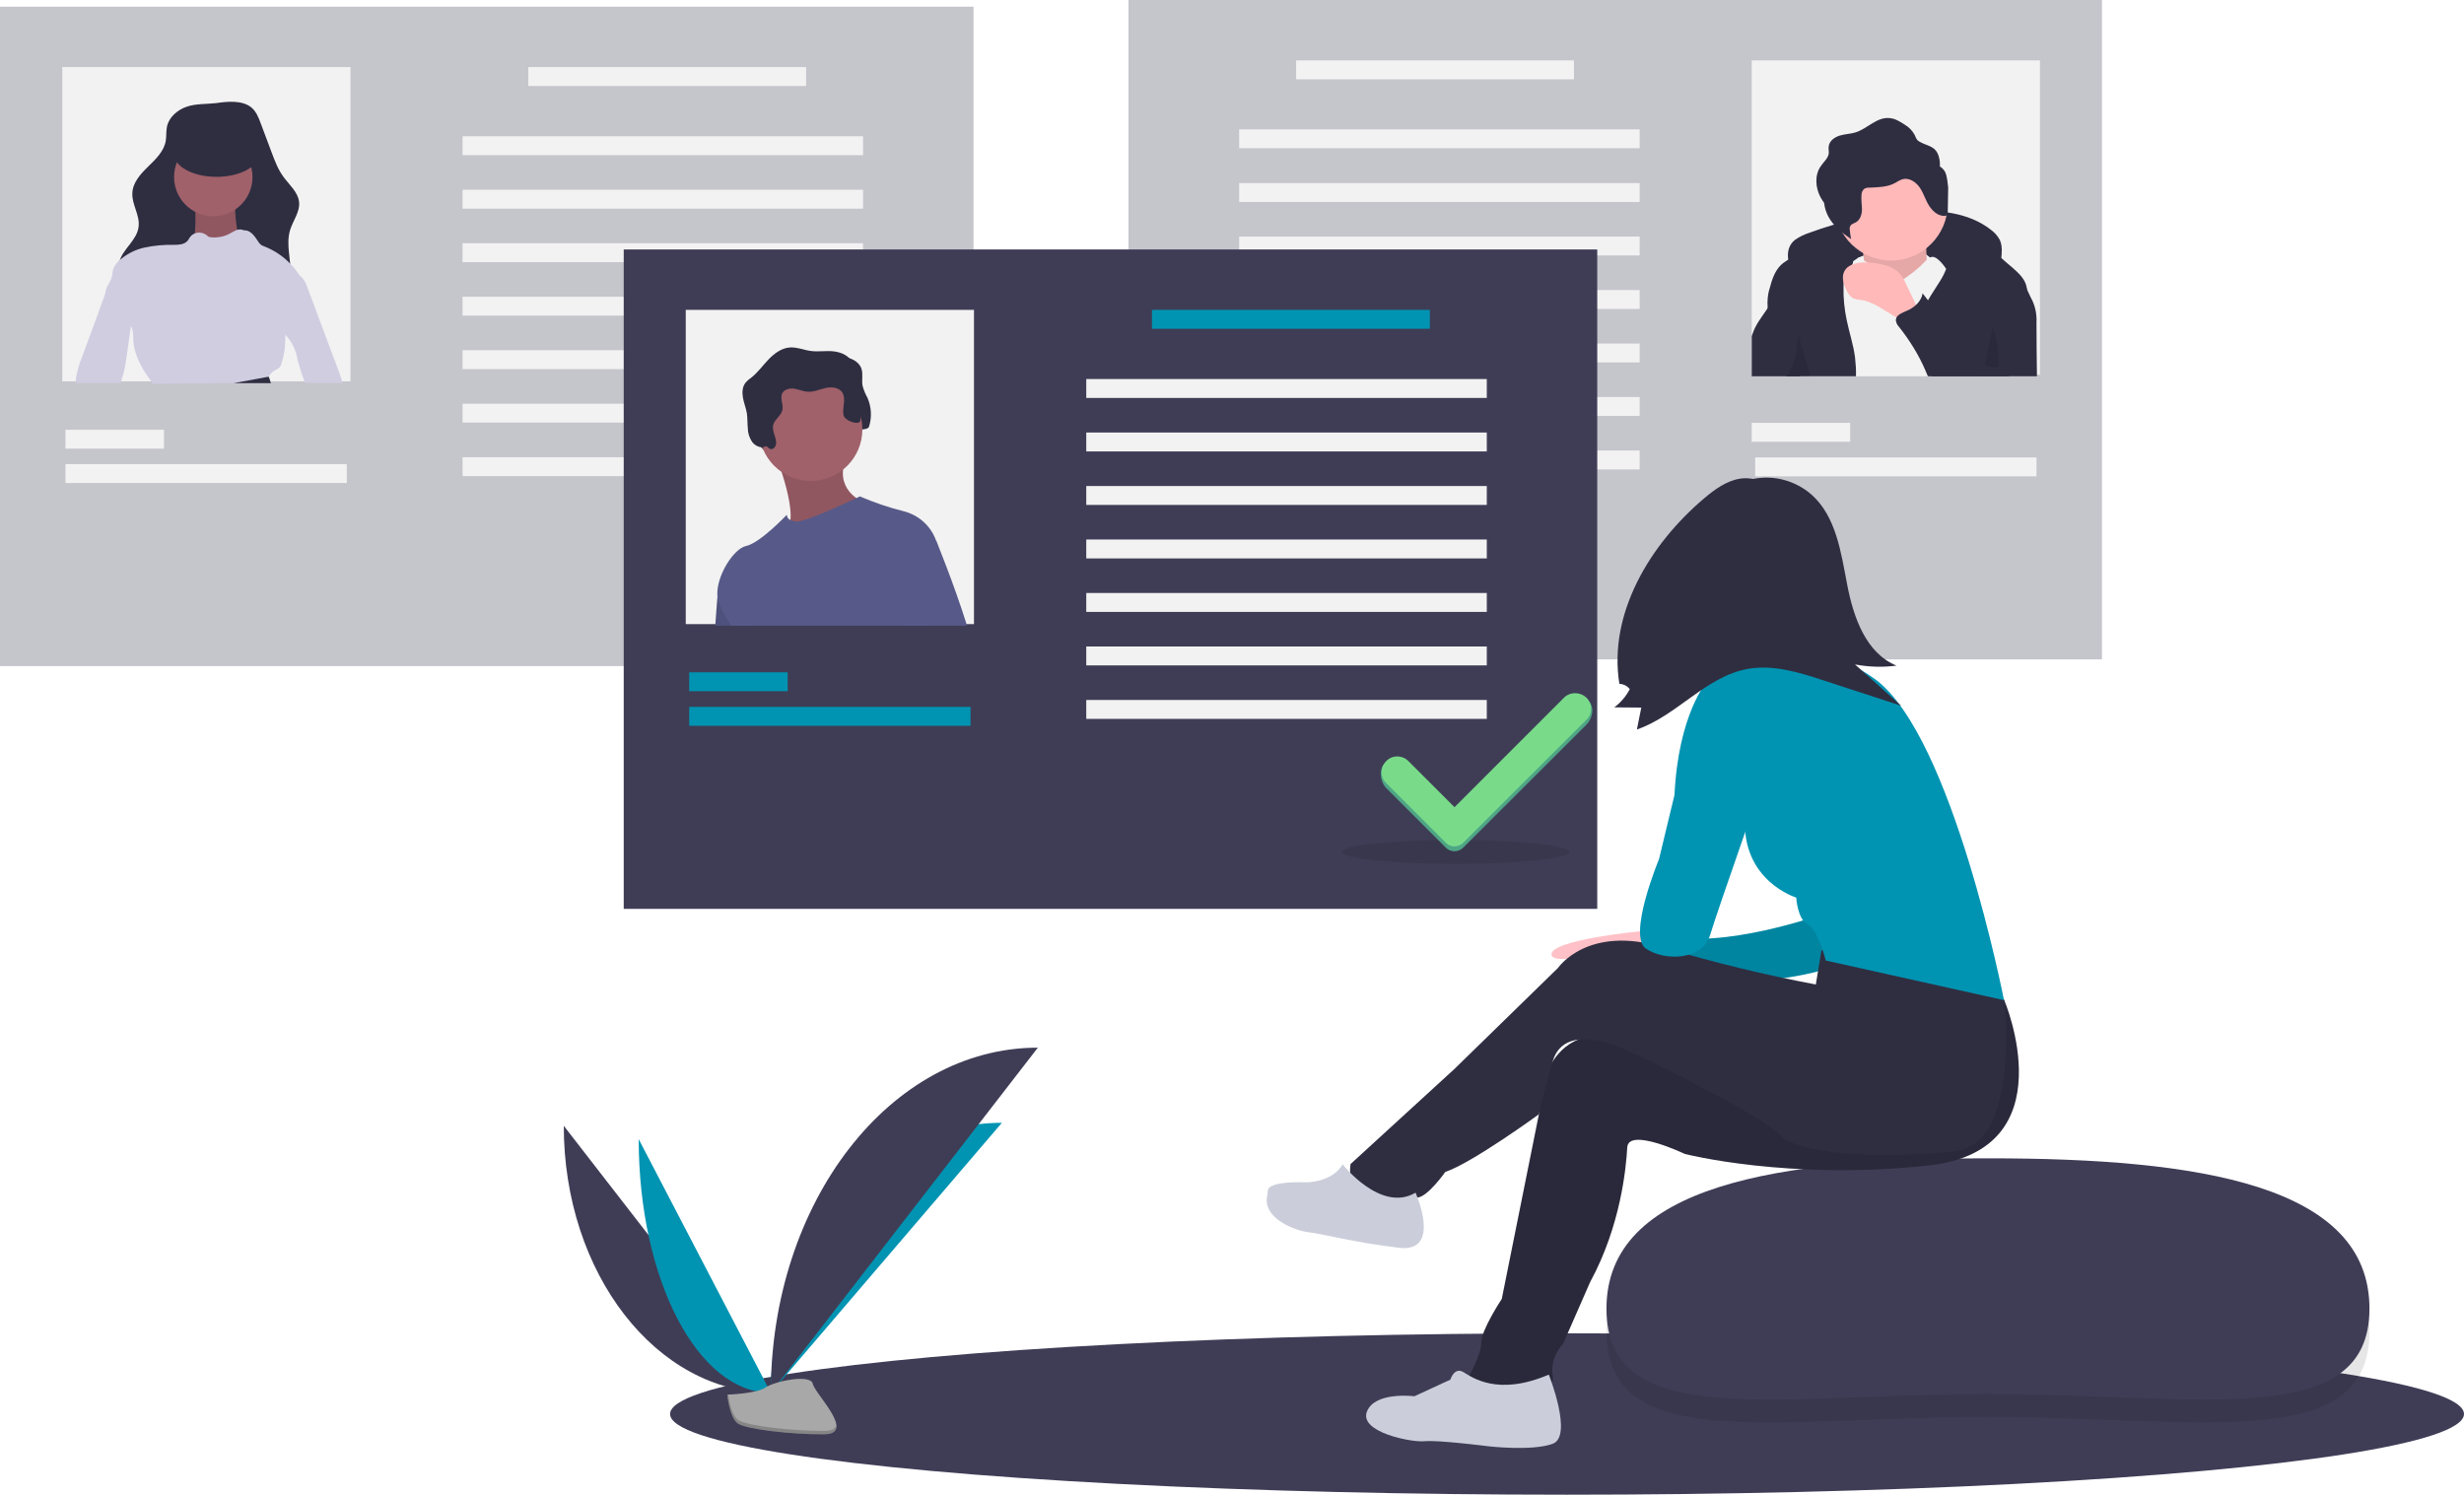 <?xml version="1.0" encoding="utf-8"?>
<svg xmlns="http://www.w3.org/2000/svg" xmlns:xlink="http://www.w3.org/1999/xlink" version="1.1" id="b225c2ac-b0fc-4c56-8095-6e63207963c3" x="0px" y="0px" viewBox="0 0 1068.6 648.3" style="enable-background:new 0 0 1068.6 648.3;">
<style type="text/css">
	.st0{fill:#3F3D56;}
	.st1{opacity:0.3;fill:#3F3D56;enable-background:new    ;}
	.st2{fill:#F2F2F2;}
	.st3{fill:#2F2E41;}
	.st4{fill:#FFB9B9;}
	.st5{opacity:0.1;enable-background:new    ;}
	.st6{fill:#D0CDE1;}
	.st7{fill:#A0616A;}
	.st8{fill:#575A89;}
	.st9{fill:#0094B2;}
	.st10{fill:#57B894;}
	.st11{fill:#79DB8A;}
	.st12{fill:#FFC1C7;}
	.st13{fill:#CBCEDA;}
	.st14{fill:#A8A8A8;}
	.st15{opacity:0.2;enable-background:new    ;}
</style>
<title>hire</title>
<ellipse class="st0" cx="679.6" cy="613.3" rx="389" ry="35"/>
<rect x="489.4" class="st1" width="422.2" height="286"/>
<rect x="759.7" y="26.2" class="st2" width="125" height="136.3"/>
<rect x="562.1" y="26.2" class="st2" width="120.5" height="8.2"/>
<rect x="759.7" y="183.4" class="st2" width="42.7" height="8.2"/>
<rect x="761.2" y="198.4" class="st2" width="122" height="8.2"/>
<rect x="537.4" y="56.1" class="st2" width="173.7" height="8.2"/>
<rect x="537.4" y="79.4" class="st2" width="173.7" height="8.2"/>
<rect x="537.4" y="102.6" class="st2" width="173.7" height="8.2"/>
<rect x="537.4" y="125.8" class="st2" width="173.7" height="8.2"/>
<rect x="537.4" y="149" class="st2" width="173.7" height="8.2"/>
<rect x="537.4" y="172.2" class="st2" width="173.7" height="8.2"/>
<rect x="537.4" y="195.4" class="st2" width="173.7" height="8.2"/>
<path class="st3" d="M778.5,104c1.9-1.3,3.9-2.3,6.1-3c13.7-5.1,28.1-8.2,42.7-9.3c12.7-0.9,26.4,0.2,36.3,8.1&#xA;	c1.5,1.1,2.8,2.6,3.7,4.3c1.2,2.7,0.9,5.8,0.5,8.8c-0.1,1.1-0.4,2.3-0.8,3.3c-1.3,2.5-4.6,3.4-7.5,3.1s-5.5-1.5-8.3-2.1&#xA;	c-1.7-0.3-3.5-0.5-5.3-0.5l-17.6-1c-11-0.6-22.1-1.2-32.8,1c-3.3,0.6-6.5,1.7-9.5,3.3c-2.5,1.4-4.1,3.4-6.4,0.8&#xA;	C775.4,116.4,773.2,108.1,778.5,104z"/>
<path class="st2" d="M805.8,111.8c0,0,23.7-10.6,32.7,1.6s-4.9,7.4-4.9,7.4l-15.5,4.9l-17.2-3.3L805.8,111.8z"/>
<path class="st4" d="M807,104c0,0,3.3,15.5,0.8,19.6s13.9,9.8,13.9,9.8l15.5-6.5c0,0-4.1-25.4,0-30.3L807,104z"/>
<path class="st5" d="M807,104c0,0,3.3,15.5,0.8,19.6s13.9,9.8,13.9,9.8l15.5-6.5c0,0-4.1-25.4,0-30.3L807,104z"/>
<path class="st4" d="M844.7,88.5c0,13.5-11,24.5-24.5,24.5c-1.5,0-2.9-0.1-4.4-0.4c-13.3-2.4-22.2-15.2-19.8-28.5&#xA;	s15.2-22.2,28.5-19.8C836.2,66.5,844.7,76.6,844.7,88.5z"/>
<path class="st2" d="M859.5,163.2h-78.3l1.8-7.7l7.7-33.5l8.9-6l0,0l4.2-2.8l2.1-1.4c0,0,1.2,0.6,2.6,1.3c0.4,0.2,0.8,0.5,1.3,0.7&#xA;	c0,0,0,0,0,0c0.7,0.4,1.3,0.8,1.9,1.3c0.1,0.1,0.2,0.2,0.3,0.3c1.6,1.6,6.1,9.8,13.6,5.6c0.4-0.2,0.7-0.4,1.1-0.7&#xA;	c2-1.4,3.8-2.8,5.6-4.4c1.6-1.4,2.6-2.6,3.4-3.3c0.4-0.4,0.8-0.7,1.3-0.9c0.4-0.2,0.7-0.3,1.1-0.3c2.5,0,5.7,4.9,5.7,4.9l0.1,0.3&#xA;	l0,0l10.3,31L859.5,163.2z"/>
<path class="st3" d="M781.2,163.2h23.7c0.1-2.7-0.1-5.5-0.4-8.2c-0.7-5.5-2.5-10.7-3.6-16.1c-1-4.7-1.5-9.6-1.4-14.4&#xA;	c0-0.7,0-1.3,0.1-2c0.1-1.5,0.5-3,1.3-4.4c0.6-0.9,1.3-1.6,1.9-2.4c0.2-0.3,0.4-0.6,0.5-0.9v0c0.1-0.1,0.1-0.3,0.2-0.5&#xA;	c0.1-0.4,0.2-0.7,0.2-1.1c0.1-2.5-2.1-4.9-4.5-5.9c-3.4-1.3-7.1-1.4-10.6-0.4c-3.5,1-6.8,2.4-10,4.1c-1.1,0.5-2.1,1.1-3.2,1.7&#xA;	c-1.2,0.7-2.4,1.6-3.3,2.5c-2.5,2.6-3.7,6.3-4.6,9.8c-0.9,2.7-1.1,5.6-0.9,8.4c0,0.1,0,0.2,0,0.3c0.9,4.7,4.7,8.2,6.7,12.5&#xA;	c2.4,5,2.2,10.8,1.3,16.2c0,0.3-0.1,0.6-0.1,0.8L781.2,163.2L781.2,163.2z"/>
<path class="st3" d="M877.8,133.2c-3,9.8-5.1,19.8-6.5,30h-33.8c-0.9-2.4-1.8-4.8-2.6-7.2c-0.7-1.8-1.3-3.7-1.8-5.6&#xA;	c-0.5-2.2-0.8-4.4-0.8-6.7c0-0.5,0-1.1,0.1-1.6c0,0,0,0,0,0c0.2-2.8,0.9-5.6,2-8.3c0.5-1.2,1.1-2.4,1.7-3.5c1.6-2.8,3.5-5.5,5.2-8.3&#xA;	c1.1-1.7,2-3.5,2.7-5.3c0,0,0,0,0,0c1-2.4,1.5-4.9,1.5-7.4c-0.1-3.3-5.6-9.1,0.4-8.5c8.3,0.7,15.4,5.5,21.9,11&#xA;	c1.7,1.5,3.4,3,5.1,4.4c2.6,2.3,5.3,4.8,6,8.2c0.1,0.5,0.2,1.1,0.2,1.6C879.1,128.4,878.6,130.9,877.8,133.2z"/>
<path class="st4" d="M827.1,124.2c-0.9-2.3-2.2-4.4-3.8-6.2c-1.7-1.4-3.7-2.5-5.9-3c-2.8-0.8-5.7-1.2-8.6-1.2c-3.5,0-7.5,0.9-9,4&#xA;	c-1.2,2.5-0.3,5.4,0.9,7.9c0.5,1.3,1.3,2.4,2.4,3.3c1.5,1,3.4,1,5.2,1.3c2.7,0.7,5.3,1.9,7.7,3.5l6.1,3.7l10.4,6.3&#xA;	c-0.3-0.2-0.2-7.3-0.5-8.5C831,131.6,828.7,127.8,827.1,124.2z"/>
<path class="st3" d="M844,75.7c-0.4-1.5-1.4-2.7-2.7-3.5c0.1-1.6-0.1-3.1-0.6-4.7c-1.5-4.4-5-4.1-8.3-6.1c-1.4-0.8-1.4-1.6-2.1-3&#xA;	c-1-1.8-2.5-3.3-4.2-4.3c-2.1-1.4-4.4-2.8-6.9-2.9c-5.3-0.4-9.4,4.6-14.4,6.2c-2.2,0.7-4.6,0.7-6.9,1.4s-4.5,2.3-4.8,4.6&#xA;	c-0.2,1.1,0.1,2.2,0,3.2c-0.3,2.1-2.2,3.6-3.4,5.4c-2.8,3.9-2.4,9.3-0.2,13.5c0.5,0.9,1,1.7,1.6,2.5c0.2,2,0.8,3.9,1.7,5.7&#xA;	c2.2,4.2,6,7.3,10,10c-0.3-1.4-0.5-2.8-0.6-4.2c-0.1-0.5,0-1,0.2-1.4c0.4-0.9,1.6-1.2,2.5-1.7c1.8-1,2.6-3.4,2.6-5.5&#xA;	s-0.4-4.2-0.2-6.4c0-1,0.4-1.9,1.2-2.6c0.7-0.4,1.5-0.6,2.2-0.5c3.8-0.2,7.7-0.2,11.1-2c1.1-0.7,2.2-1.3,3.4-1.7&#xA;	c2.8-0.7,5.7,1.2,7.4,3.7s2.4,5.3,4,7.8s4.1,4.7,7,4.4c0.3,0,0.6-0.1,0.9-0.4c0.1-0.2,0.2-0.5,0.2-0.7l0.2-11.1&#xA;	C844.7,79.5,844.5,77.5,844,75.7z"/>
<path class="st3" d="M779.3,150c0.5,4.4,0.9,8.8,1,13.2h-20.6v-17.3c0.1-0.4,0.2-0.8,0.4-1.2c1.3-4,4-7.3,6.3-10.7&#xA;	c0.1-0.2,0.2-0.3,0.3-0.5c1-1.5,1.9-3,2.6-4.6c0.3-0.8,0.9-4.6,1.4-5c2.4-1.4,4.4,4.6,4.8,6c1.2,4.8,2.2,9.6,3,14.5&#xA;	C778.8,146.2,779.1,148.1,779.3,150z"/>
<path class="st3" d="M883.4,163.2h-47.3c-0.4-1-0.8-1.9-1.2-2.8c-2.9-6.7-6.8-12.9-11.3-18.6c-0.8-0.8-1.2-1.7-1.4-2.8&#xA;	c0-0.4,0.1-0.9,0.3-1.3c0.7-1.3,2.6-2.1,4.2-2.8c1.6-0.6,3.1-1.6,4.3-2.7c1.1-1,2-2.3,2.5-3.7c0.1-0.4,0.2-0.8,0.3-1.3&#xA;	c0.2,0.3,0.4,0.6,0.7,0.9c0.5,0.7,1.1,1.4,1.6,2.1c5.2,6.7,11,13.4,18.2,17.4c1.9,1.1,3.9,1.9,6,2.5c0.4,0.2,0.9,0.2,1.3,0&#xA;	c0.3-0.3,0.5-0.6,0.5-1c0.6-2.7,0.9-5.5,1.3-8.2c0.9-5,2.5-9.8,4.9-14.2c1.3-2.5,5.7-11.6,8.5-5.9c0.8,1.7,1.6,3.3,2.4,5&#xA;	c0.5,1.1,1,2.1,1.5,3.2c1.9,3.3,2.7,7.2,2.5,11C883.2,147.7,883.3,155.5,883.4,163.2z"/>
<path class="st5" d="M781.2,163.2h4.1l-2.3-7.7l-3.3-11.1c0,1.9-0.1,3.8-0.3,5.6c-0.5,3.9-1.6,7.6-3.3,11.1&#xA;	c-0.3,0.7-0.7,1.4-0.9,2.1L781.2,163.2L781.2,163.2z"/>
<path class="st5" d="M864.6,139.5c-0.6,1.6-0.1,3.3,0.4,4.9c1.3,4.6,1.9,9.4,1.8,14.2c0.1,0.3-0.1,0.6-0.4,0.6c-0.1,0-0.1,0-0.2,0&#xA;	c-1.9,0.1-4,0.1-5.3-1.3L864.6,139.5z"/>
<rect y="2.9" class="st1" width="422.2" height="286"/>
<rect x="27" y="29.1" class="st2" width="125" height="136.3"/>
<rect x="229.1" y="29.1" class="st2" width="120.5" height="8.2"/>
<rect x="28.4" y="186.4" class="st2" width="42.7" height="8.2"/>
<rect x="28.4" y="201.3" class="st2" width="122" height="8.2"/>
<rect x="200.6" y="59.1" class="st2" width="173.7" height="8.2"/>
<rect x="200.6" y="82.3" class="st2" width="173.7" height="8.2"/>
<rect x="200.6" y="105.5" class="st2" width="173.7" height="8.2"/>
<rect x="200.6" y="128.7" class="st2" width="173.7" height="8.2"/>
<rect x="200.6" y="151.9" class="st2" width="173.7" height="8.2"/>
<rect x="200.6" y="175.1" class="st2" width="173.7" height="8.2"/>
<rect x="200.6" y="198.3" class="st2" width="173.7" height="8.2"/>
<path class="st6" d="M148.6,166.1h-16.3c-1.3-3.4-2.4-6.8-3.3-10.2c-0.6-4.1-2.5-7.8-5.3-10.8c-0.9-1-1.6-2-2.3-3.1&#xA;	c-1.4-2.7-1.9-5.8-1.4-8.8c0.1-0.8,0.2-1.7,0.4-2.5c0.7-3.2,1.9-6.3,2.9-9.4c0.4-1.3,1.6-2.2,2.9-2.4c1.1-0.2,2.2-0.1,3.2,0.4&#xA;	c0.2,0.1,0.4,0.2,0.6,0.3c1.8,1.1,2.7,3.3,3.4,5.3c3.4,9.1,6.8,18.2,10.2,27.3c0.7,1.8,1.3,3.5,2,5.3c1,2.6,1.9,5.2,2.8,7.9&#xA;	C148.4,165.6,148.5,165.9,148.6,166.1z"/>
<path class="st3" d="M80.9,46.3c-4,1.4-7.7,4.6-8.5,8.7C72,57,72.2,59,71.9,61c-0.7,4.5-4.3,8-7.6,11.2s-6.7,6.9-6.9,11.5&#xA;	c-0.3,5,3.4,9.7,2.7,14.7c-0.7,5.8-6.8,9.5-8.4,15.2c-1,3.8,0.2,7.8,2.3,11.1c3.9,6.3,10.5,10.6,17.6,12.9s14.6,2.8,22,2.9&#xA;	c9,0.1,18.9-0.7,25.6-6.6c3.9-3.4,6.3-8.2,6.8-13.4c0.6-6.9-2.2-14-0.2-20.7c1.3-4.2,4.4-8,3.9-12.3c-0.5-4.2-4.2-7.3-6.7-10.7&#xA;	c-2.4-3.2-3.8-7-5.2-10.7L113,53.3c-0.9-2.5-2-5.1-4.1-6.8c-4-3.1-10.3-2.5-15-1.8C89.6,45.2,85,44.9,80.9,46.3z"/>
<path class="st7" d="M84.7,88.4c0,0,0.5,14.2-0.9,15.6s5.7,10.9,5.7,10.9l12.8-0.5l6.6-5.2l-5.7-7.6c0,0-2.4-12.3-0.5-15.1&#xA;	S84.7,88.4,84.7,88.4z"/>
<path class="st5" d="M84.7,88.4c0,0,0.5,14.2-0.9,15.6s5.7,10.9,5.7,10.9l12.8-0.5l6.6-5.2l-5.7-7.6c0,0-2.4-12.3-0.5-15.1&#xA;	S84.7,88.4,84.7,88.4z"/>
<circle class="st7" cx="92.5" cy="76.8" r="17"/>
<path class="st6" d="M101.2,166.1H115c0.5-0.9,1-1.9,1.6-2.8v0c0.6-1.1,1.5-2,2.5-2.6c0.7-0.3,1.3-0.7,1.9-1.1&#xA;	c0.6-0.6,0.9-1.3,1.1-2.1c1-3,1.5-6.1,1.6-9.2c0-1,0-2.1,0.1-3.2c0-0.8,0.1-1.6,0.3-2.4c0.5-1.6,1.2-3.2,2-4.6&#xA;	c1.9-3.4,3.7-6.8,5.6-10.2c0.3-1,0.5-2,0.4-3c0-1.4-0.5-2.7-1.2-3.8c-0.3-0.5-0.5-0.9-0.8-1.4c-1.2-1.8-2.5-3.6-4-5.1&#xA;	c-3.2-3.4-7.1-6-11.4-7.7c-0.5-0.2-1.1-0.4-1.5-0.7c-0.6-0.5-1-1-1.4-1.7c-1.5-2.3-3.3-4.8-6-4.6c-0.9-0.4-1.9-0.5-2.9-0.2&#xA;	c-0.1,0-0.3,0.1-0.4,0.1c-1,0.5-2,1-3,1.6c-2.5,1.3-5.3,1.8-8.1,1.5c-0.3,0-0.6-0.1-0.9-0.2c-0.3-0.2-0.6-0.4-0.9-0.7&#xA;	c-1.4-1.1-3.3-1.4-5-0.8c-0.8,0.3-1.5,0.8-2,1.4c-0.5,0.6-0.8,1.4-1.4,2c-1.4,1.5-3.8,1.6-5.8,1.6c-4.3-0.1-8.6,0.3-12.8,1.2&#xA;	c-3.7,0.8-7.1,2.5-10.1,4.9l0,0c-0.4,0.3-0.8,0.7-1.2,1.1c-0.9,0.8-1.5,1.8-2,2.8c-0.6,1.5-0.5,3.1-1,4.6c-0.6,1.7-1.8,3-2.3,4.7&#xA;	c-0.4,1.3-0.3,2.7-1,3.8c0,0,0.1,0,0.1,0.1c2.7,2.4,5.1,5.5,7.8,7.9c1.6,1.2,2.9,2.7,4,4.4c0.2,0.4,0.4,0.8,0.5,1.2&#xA;	c0.3,1.4,0.4,2.9,0.4,4.4c0.3,7,4.1,13.3,8.4,18.9c0.1,0.1,0.2,0.2,0.3,0.3L101.2,166.1z"/>
<path class="st6" d="M56.8,141.3c-0.6,4.5-1.3,8.9-1.9,13.4c-0.3,2.4-0.7,4.8-1.3,7.1c-0.4,1.4-0.9,2.9-1.2,4.3H32.8&#xA;	c0-0.8,0.1-1.6,0.2-2.4c0.5-2.9,1.3-5.7,2.4-8.4c2.3-6.1,4.5-12.3,6.8-18.4c1-2.6,1.8-5.3,2.9-7.9c0.2-0.5,0.4-1,0.6-1.4&#xA;	c1.1-2.5,4.3-1.5,6.6-1.1c0.6,0.1,1.3,0.3,1.8,0.5c0.7,0.4,1.3,1,1.7,1.6c2.2,3.3,1.7,7.6,1.2,11.5&#xA;	C56.9,140.5,56.8,140.9,56.8,141.3z"/>
<path class="st3" d="M116.6,163.4c0,0.1,0.4,1.2,0.9,2.8h-16.3C109.2,164.8,116.6,163.3,116.6,163.4L116.6,163.4z"/>
<ellipse class="st3" cx="93.9" cy="66.8" rx="18.4" ry="9.9"/>
<rect x="270.5" y="108.2" class="st0" width="422.2" height="286"/>
<ellipse class="st5" cx="631.3" cy="369.5" rx="49.4" ry="5.2"/>
<rect x="297.4" y="134.4" class="st2" width="125" height="136.3"/>
<path class="st3" d="M337.7,197c0.8,0.3,1.7-0.1,2.2-0.9c1.7-2.7-1.5-6.2-0.8-9.4c0.6-2.5,3.4-4,4-6.5c0.6-2.4-1.2-5.2,0-7.4&#xA;	c0.9-1.7,3.3-2.2,5.2-1.9s3.8,1.2,5.8,1.3c2.6,0.2,5.1-1,7.7-1.6s5.7-0.3,7.2,1.8c1.9,2.8,0,6.6,0.6,9.9c0.5,2.6,2.7,4.8,2.8,7.5&#xA;	c0,1-2.5,0.2-2.3,1.1s-1,0.1-0.1,0c0.8-0.2,1.4-0.9,1.4-1.7c0.1-0.8,1.6-1,1.6-1.8c0-1.9,3.3-0.6,3.9-2.4c1.3-4.1,1-8.6-0.7-12.5&#xA;	c-0.9-1.6-1.6-3.3-2.1-5.1c-0.5-2.5,0.3-5.1-0.5-7.5c-1.1-3.2-4.7-4.8-8.1-5.2s-6.8,0.3-10.1-0.2c-3-0.4-5.9-1.7-8.9-1.5&#xA;	c-3.6,0.2-6.8,2.6-9.3,5.2s-4.6,5.6-7.5,7.9c-0.9,0.6-1.7,1.3-2.4,2.1c-1.5,1.8-1.6,4.3-1.2,6.6s1.3,4.4,1.7,6.7&#xA;	c0.3,2.1,0.2,4.3,0.4,6.4c0,2.2,0.7,4.3,1.9,6.1c1.1,1.4,2.7,2.3,4.5,2.3c0.6,0,1.1-0.5,1.7-0.4C336.7,195.9,337,196.7,337.7,197z"/>
<path class="st8" d="M310.2,271.4c0.5-7.5,1-13.1,1-13.1l3.5-9.3l11.3,22.4L310.2,271.4z"/>
<path class="st5" d="M310.2,271.4c0.5-7.5,1-13.1,1-13.1l3.5-9.3l11.3,22.4L310.2,271.4z"/>
<path class="st7" d="M336.5,197.7c0,0,10.6,26.9,4.5,32s34-8.7,34-8.7l-1-3.5c0,0-13.1-5.1-6.7-19.9S336.5,197.7,336.5,197.7z"/>
<path class="st5" d="M336.5,197.7c0,0,10.6,26.9,4.5,32s34-8.7,34-8.7l-1-3.5c0,0-13.1-5.1-6.7-19.9S336.5,197.7,336.5,197.7z"/>
<circle class="st7" cx="351.6" cy="186.2" r="22.4"/>
<path class="st8" d="M406,234.6c0,0-0.1,1.8-0.2,4.9c-0.3,6.3-0.9,18.2-1.5,31.9h-87c-2.3-3-4.1-6.4-5.5-9.9c-0.4-1-0.6-2.1-0.7-3.2&#xA;	c-0.5-8.5,7.1-20.4,12.5-21.5c6.1-1.3,17.6-13.5,17.6-13.5c0.1,0.9,0.6,1.8,1.5,2.2v0c0.9,0.5,2,0.7,3,0.7c3.8,0,20.3-7.6,25.6-10.1&#xA;	c1-0.5,1.6-0.8,1.6-0.8c6.1,2.6,12.4,4.8,18.9,6.4C398.5,223.4,403.8,228.2,406,234.6z"/>
<path class="st3" d="M333.9,194.7c0.8,0.3,1.7-0.1,2.2-0.9c1.7-2.7-1.5-6.2-0.8-9.4c0.6-2.5,3.4-4,4-6.5c0.6-2.4-1.2-5.2,0-7.4&#xA;	c0.9-1.7,3.3-2.2,5.2-1.9s3.8,1.2,5.8,1.3c2.6,0.2,5.1-1,7.7-1.6s5.7-0.3,7.2,1.8c1.9,2.8,0,6.6,0.6,9.9c0.5,2.6,6.6,4.5,7.2,2.7&#xA;	c1.3-4.1,1-8.6-0.7-12.5c-0.9-1.6-1.6-3.3-2.1-5.1c-0.5-2.5,0.3-5.1-0.5-7.5c-1.1-3.2-4.7-4.8-8.1-5.2s-6.8,0.3-10.1-0.2&#xA;	c-3-0.4-5.9-1.7-8.9-1.5c-3.6,0.2-6.8,2.6-9.3,5.2s-4.6,5.6-7.5,7.9c-0.9,0.6-1.7,1.3-2.4,2.1c-1.5,1.8-1.6,4.3-1.2,6.6&#xA;	s1.3,4.4,1.7,6.7c0.3,2.1,0.2,4.3,0.4,6.4c0,2.2,0.7,4.3,1.9,6.1c1.1,1.4,2.7,2.3,4.5,2.3c0.6,0,1.1-0.5,1.7-0.4&#xA;	C332.8,193.7,333.2,194.4,333.9,194.7z"/>
<path class="st5" d="M417.1,271.4h-25.4c-1.9-14.2-3.5-29-3.5-29l5.1-2.2l10.4-5.6c0,0,0.8,1.8,2,4.9&#xA;	C408.4,246.1,413.2,258.5,417.1,271.4z"/>
<path class="st8" d="M419.4,271.4h-28.6c-4.2-15.5-8.4-32.3-8.4-32.3l10.9-8l12.8,3.5C406,234.6,413.5,252.5,419.4,271.4z"/>
<rect x="499.6" y="134.4" class="st9" width="120.5" height="8.2"/>
<rect x="298.9" y="291.6" class="st9" width="42.7" height="8.2"/>
<rect x="298.9" y="306.6" class="st9" width="122" height="8.2"/>
<rect x="471.1" y="164.4" class="st2" width="173.7" height="8.2"/>
<rect x="471.1" y="187.6" class="st2" width="173.7" height="8.2"/>
<rect x="471.1" y="210.8" class="st2" width="173.7" height="8.2"/>
<rect x="471.1" y="234" class="st2" width="173.7" height="8.2"/>
<rect x="471.1" y="257.2" class="st2" width="173.7" height="8.2"/>
<rect x="471.1" y="280.4" class="st2" width="173.7" height="8.2"/>
<rect x="471.1" y="303.6" class="st2" width="173.7" height="8.2"/>
<path class="st10" d="M678.3,304.7l-47.5,47.5l-20-20c-2.7-2.7-7-2.7-9.6,0l-0.7-1.1c-2.7,2.7-1.9,8.1,0.7,10.7l25.9,25.9&#xA;	c2,2,5.3,2,7.4,0l53.5-53.4c2.7-2.7,3.6-7.5,1-10.2l0,0C686.2,301.5,680.9,302.1,678.3,304.7z"/>
<path class="st5" d="M678.3,304.7l-47.5,47.5l-20-20c-2.7-2.7-7-2.7-9.6,0l-0.7-1.1c-2.7,2.7-1.9,8.1,0.7,10.7l25.9,25.9&#xA;	c2,2,5.3,2,7.4,0l53.5-53.4c2.7-2.7,3.6-7.5,1-10.2l0,0C686.2,301.5,680.9,302.1,678.3,304.7z"/>
<path class="st11" d="M678.3,302.6l-47.5,47.5l-20-20c-2.7-2.7-7-2.7-9.6,0l0,0c-2.7,2.7-2.7,7,0,9.6v0l25.9,25.9c2,2,5.3,2,7.4,0&#xA;	l53.5-53.4c2.7-2.7,2.7-7,0-9.6c0,0,0,0,0,0l0,0C685.3,300,680.9,300,678.3,302.6z"/>
<path class="st5" d="M1027.6,577.6c0,53.5-74.6,37-166,37s-164.9,16.6-164.9-37s74.6-65.2,166-65.2S1027.6,524.1,1027.6,577.6z"/>
<path class="st0" d="M1027.6,567.6c0,53.5-74.6,37-166,37s-164.9,16.6-164.9-37s74.6-65.2,166-65.2S1027.6,514.1,1027.6,567.6z"/>
<path class="st12" d="M715.7,399.9l-3.4,3.9c0,0-41.1,3.9-39.4,10.5s49.5-8.9,49.5-8.9L715.7,399.9z"/>
<path class="st9" d="M790.2,396.6c0,0-43.9,15.6-67.9,8.9l11.1,22.2c0,0,56.7-1.7,66.7-11.7S790.2,396.6,790.2,396.6z"/>
<path class="st5" d="M790.2,396.6c0,0-43.9,15.6-67.9,8.9l11.1,22.2c0,0,56.7-1.7,66.7-11.7S790.2,396.6,790.2,396.6z"/>
<circle class="st12" cx="760.4" cy="247.8" r="29.5"/>
<path class="st12" d="M785.6,275.5c1,1.9,2.3,3.7,3.8,5.3c4,4.4,8.9,8,14.2,10.6c-16.7,3.4-33.6,5.9-50.6,7.5&#xA;	c1.8-6.3-0.6-13.1-3.7-18.8S742,269,740,262.7l19.9,0.5c3.6,0.1,7.2,0.2,10.9,0c2.7-0.1,7.2-1.8,9.7-1.2&#xA;	C785.8,263.4,783.2,270.7,785.6,275.5z"/>
<path class="st3" d="M852.5,413.8l16.7,20c0,0,27.8,65.1-32.8,71.7s-105.7-5-105.7-5s-24.5-11.7-25-2.8s-2.8,33.9-16.1,58.4&#xA;	l-11.7,26.7c0,0-6.1,6.1-4.4,14.5s-37.3,11.1-36.7,0c0,0,5.6-9.5,5.6-15s8.9-18.9,8.9-18.9l16.1-80.1c0,0-1.1-41.2,36.7-33.4&#xA;	s91.8-1.7,91.8-1.7l12.2-42.8L852.5,413.8z"/>
<path class="st5" d="M852.5,413.8l16.7,20c0,0,27.8,65.1-32.8,71.7s-105.7-5-105.7-5s-24.5-11.7-25-2.8s-2.8,33.9-16.1,58.4&#xA;	l-11.7,26.7c0,0-6.1,6.1-4.4,14.5s-37.3,11.1-36.7,0c0,0,5.6-9.5,5.6-15s8.9-18.9,8.9-18.9l16.1-80.1c0,0-1.1-41.2,36.7-33.4&#xA;	s91.8-1.7,91.8-1.7l12.2-42.8L852.5,413.8z"/>
<path class="st3" d="M789.9,412.3c0,0,50.9-19.1,79.3,21.5c0,0,7.2,62.8-21.7,65.6s-66.7,2.2-75.6-7.2s-65.1-36.2-65.1-36.2&#xA;	s-28-14.3-33.4,4.3s-6,23-6,23s-28.9,21.1-40.6,25c0,0-7.8,11.1-12.2,11.1s-31.7,6.1-28.9-14.5l45-41.2l45-43.9&#xA;	c0,0,12.8-18.9,45.6-8.9c21.8,6.5,43.9,11.9,66.2,16.1L789.9,412.3z"/>
<path class="st13" d="M671.7,596.2c0,0,10.6,26.7,1.7,30s-27.8,1.1-27.8,1.1s-22.2-2.8-27.8-2.2s-28.4-3.9-25-12.8&#xA;	s20.6-6.7,20.6-6.7l15.6-7.2c0,0,1.7-5.6,5.6-3.3S649.5,605.7,671.7,596.2z"/>
<path class="st13" d="M613.9,517.3c0,0,11.7,26.1-7.2,23.9s-33.4-6.1-38.9-6.7c-5.3-0.5-20.5-5.7-18.2-16c0.1-0.7,0.2-1.3,0.2-2&#xA;	c0-1.4,1.9-4.1,16.9-3.7c0,0,11.1,0,15.6-7.8C582.2,505,598.9,526.2,613.9,517.3z"/>
<path class="st9" d="M740.1,294.8c0,0,40-25,73.4,0c33.4,25,55.6,139,55.6,139l-77.3-17.2c0,0-3.3-13.3-7.8-15.6s-5-11.7-5-11.7&#xA;	s-23.9-7.2-22.2-35S740.1,294.8,740.1,294.8z"/>
<path class="st9" d="M760.7,295.9h-20.6c0,0-12.2,13.9-13.9,48.9l-6.7,27.8c0,0-13.9,33.4-5.6,38.9s24.5,5,27.8-6.1&#xA;	s26.1-75.6,26.1-75.6L760.7,295.9z"/>
<path class="st3" d="M754.8,209.4c10.4-4.3,22.3-2.3,30.8,5.1c10.7,9.5,12.8,25.1,15.5,39.1c2.7,14.1,8.1,29.7,21.4,35.1&#xA;	c-6,0.8-12,0.6-18-0.5l20,17.9l-33.7-11c-10.6-3.5-21.7-6.9-32.7-5c-18.2,3.2-30.8,20.3-48.2,26.3l1.9-9.5l-11.7-0.1&#xA;	c2.8-2.1,5.1-4.8,6.7-7.9c-1.1-1.4-2.7-2.2-4.5-2.3c-4.9-30.4,13.2-60.5,36.7-80.4c4.6-3.9,9.8-7.7,15.7-8.6s13,1.7,15,7.4"/>
<path class="st0" d="M244.5,488.3c0,64,40.2,115.8,89.8,115.8"/>
<path class="st9" d="M334.3,604.1c0-64.7,44.8-117.1,100.2-117.1"/>
<path class="st9" d="M277,494.1c0,60.8,25.6,110,57.3,110"/>
<path class="st0" d="M334.3,604.1c0-82.7,51.8-149.7,115.8-149.7"/>
<path class="st14" d="M315.4,604.9c0,0,12.7-0.4,16.6-3.1s19.6-6,20.5-1.6s19.1,21.8,4.8,21.9s-33.4-2.2-37.2-4.6&#xA;	S315.4,604.9,315.4,604.9z"/>
<path class="st15" d="M357.5,620.6c-14.4,0.1-33.4-2.2-37.2-4.6c-2.9-1.8-4.1-8.2-4.5-11.1c-0.3,0-0.4,0-0.4,0s0.8,10.3,4.6,12.6&#xA;	s22.9,4.7,37.2,4.6c4.1,0,5.6-1.5,5.5-3.7C362.2,619.7,360.6,620.6,357.5,620.6z"/>
</svg>